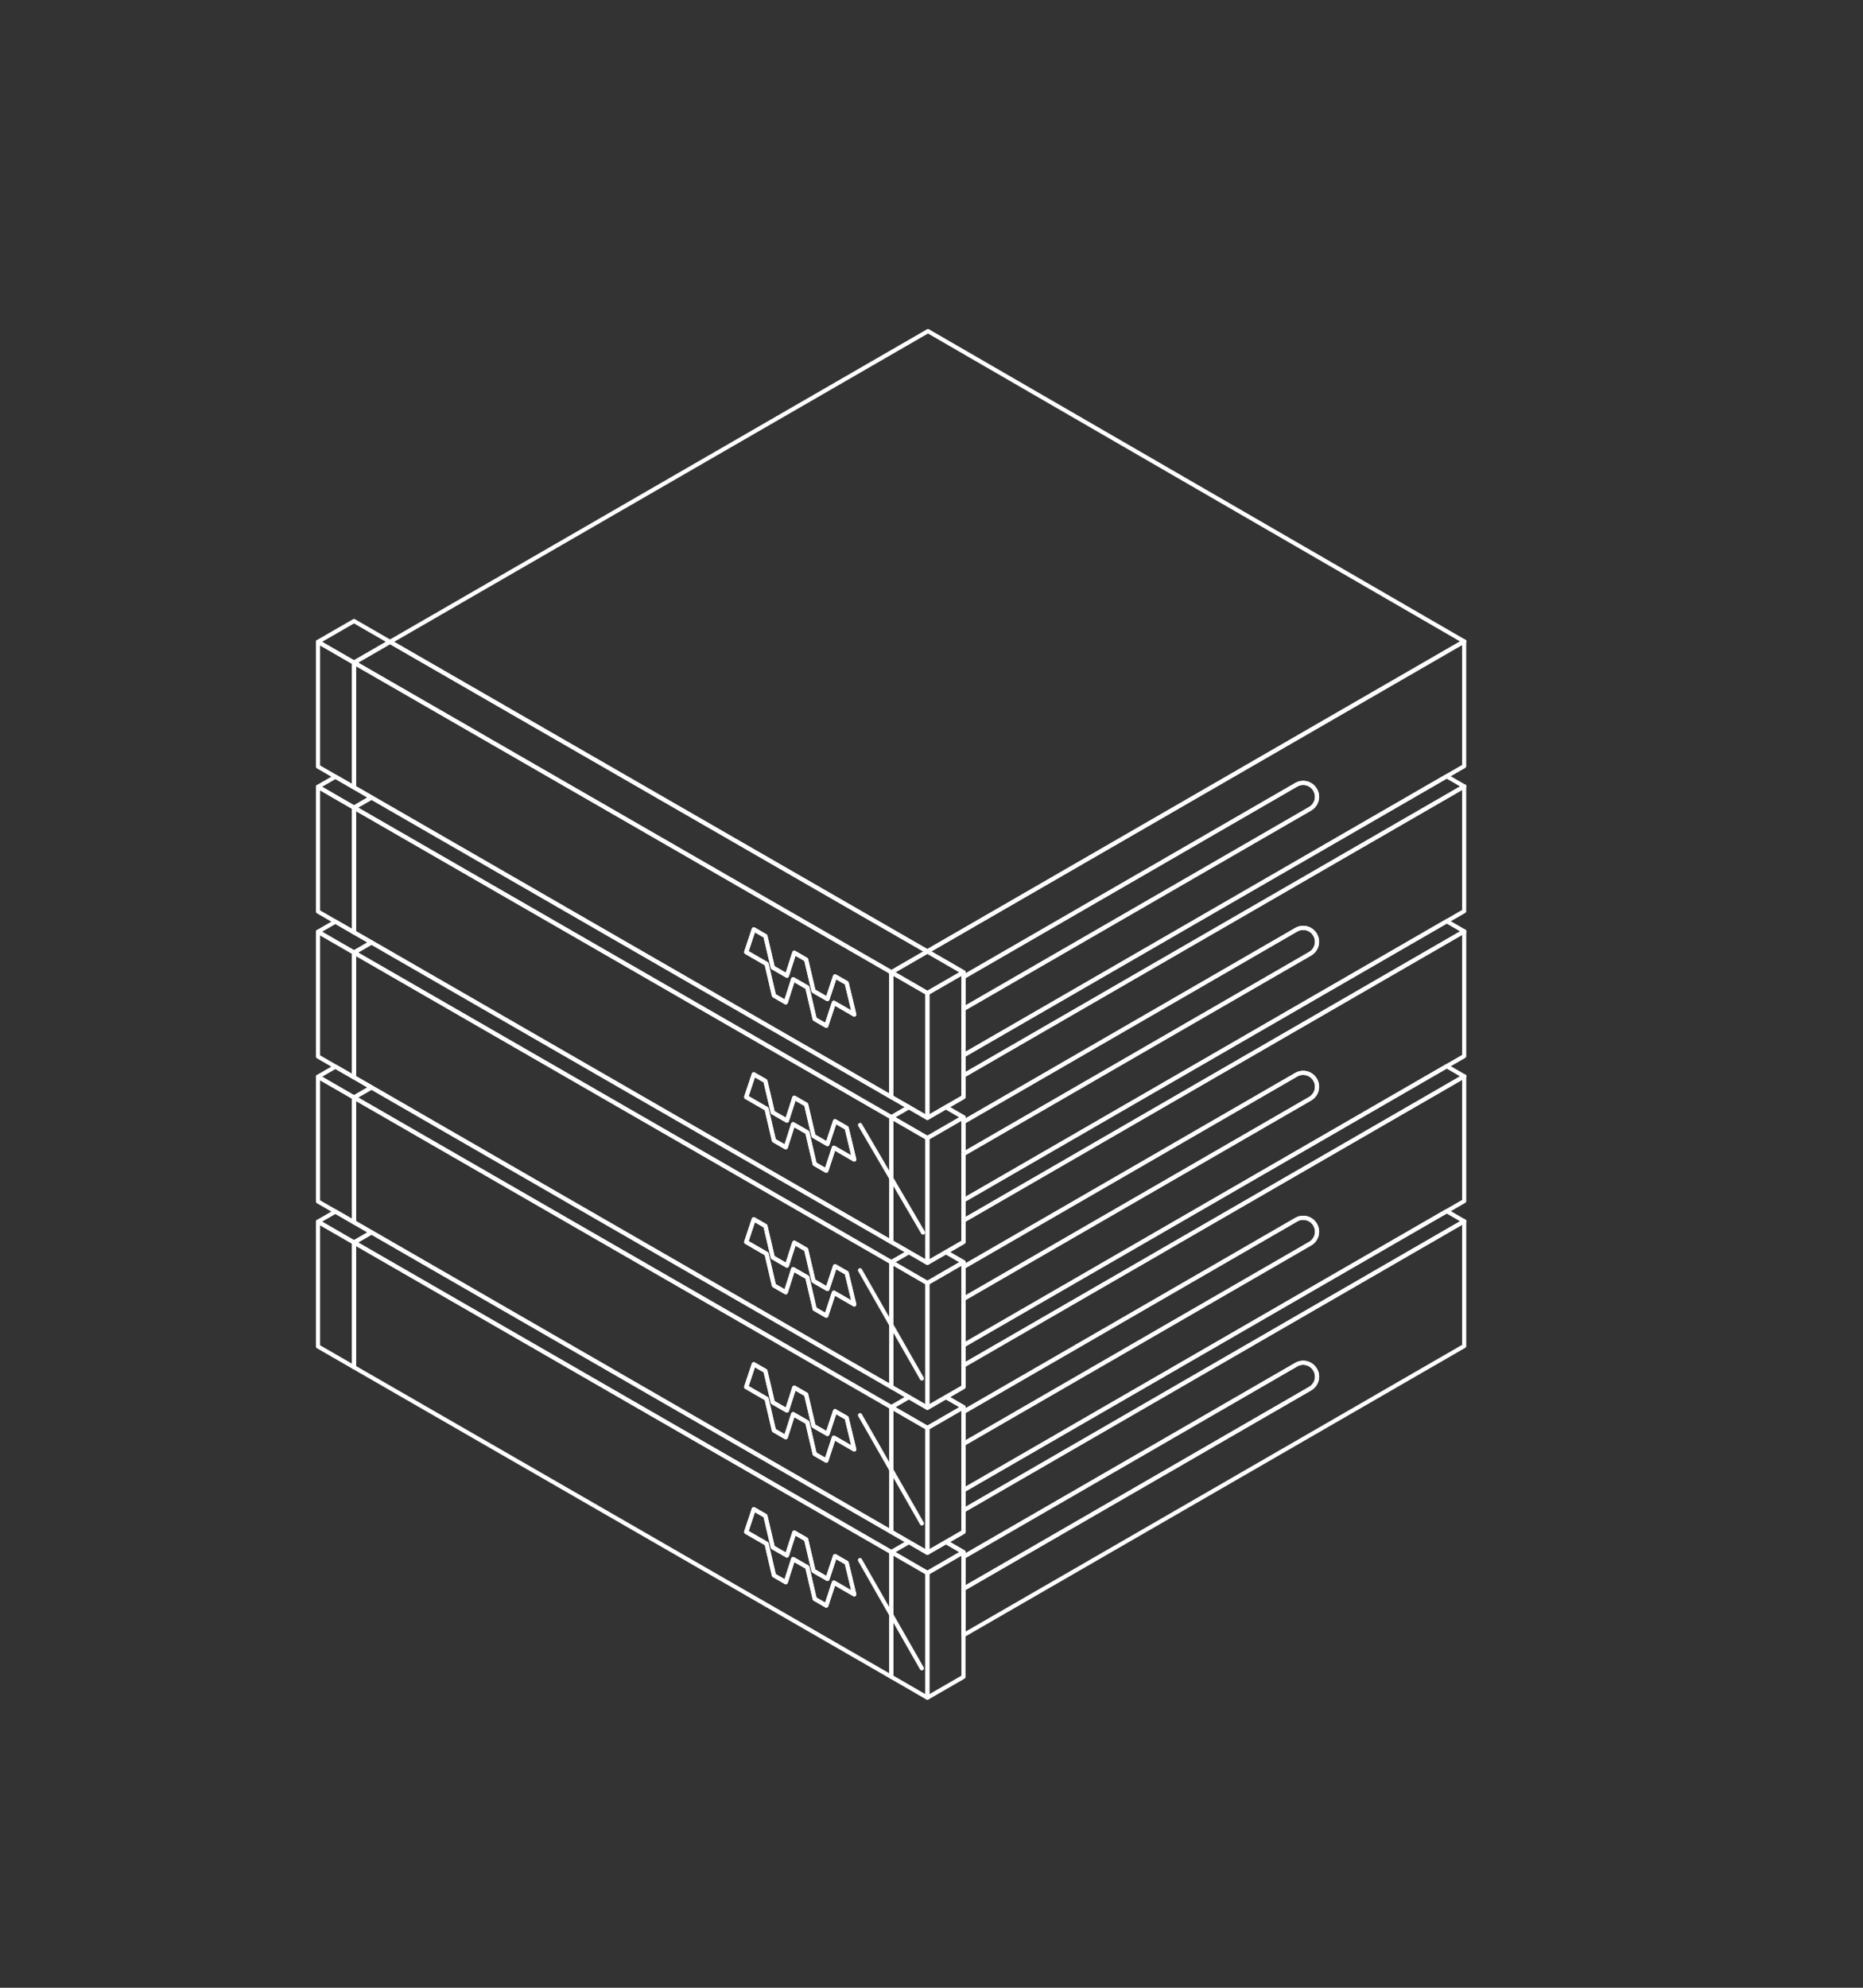 <?xml version="1.0" encoding="utf-8"?>
<!-- Generator: Adobe Illustrator 25.2.0, SVG Export Plug-In . SVG Version: 6.00 Build 0)  -->
<svg version="1.1" id="Layer_1" xmlns="http://www.w3.org/2000/svg" xmlns:xlink="http://www.w3.org/1999/xlink" x="0px" y="0px"
	 viewBox="0 0 450 480" enable-background="new 0 0 450 480" xml:space="preserve">
<rect x="0" y="0" width="450" height="480" fill="#333333" stroke="none"/>
<g>
	<path fill="none" stroke="#FFFFFF" stroke-linecap="round" stroke-linejoin="round" stroke-miterlimit="10" d="M215.31,264.9
		L215.31,264.9l0-30.12L85.51,160.01v30.13l4.23,2.44l125.57,72.34V264.9z M201.42,242.14l-1.83,5.56l-2.81-1.62l-1.78-7.64
		l-3.42-1.97l-1.78,5.58l-2.86-1.65l-1.78-7.64l-4.92-2.84l1.83-5.5l2.81,1.62l1.78,7.59l3.42,1.97l1.78-5.53l2.86,1.65l1.78,7.59
		l3.37,1.95l1.83-5.5l2.81,1.62l1.83,7.61L201.42,242.14z"/>
	<polygon fill="none" stroke="#FFFFFF" stroke-linecap="round" stroke-linejoin="round" stroke-miterlimit="10" points="
		215.31,269.79 219.53,267.35 215.31,264.92 89.74,192.58 85.51,195.02 215.3,269.79 	"/>
	<polygon fill="none" stroke="#FFFFFF" stroke-linecap="round" stroke-linejoin="round" stroke-miterlimit="10" points="
		201.7,235.75 199.87,241.25 196.5,239.3 194.72,231.72 191.86,230.07 190.08,235.6 186.66,233.62 184.88,226.04 182.07,224.41 
		180.24,229.92 185.16,232.76 186.94,240.4 189.8,242.05 191.58,236.46 195,238.44 196.78,246.08 199.59,247.7 201.42,242.14 
		206.34,244.98 204.51,237.37 	"/>
	<polygon fill="none" stroke="#FFFFFF" stroke-linecap="round" stroke-linejoin="round" stroke-miterlimit="10" points="
		215.31,369.93 89.74,297.59 85.51,300.03 215.3,374.8 215.31,374.8 219.53,372.37 	"/>
	<polygon fill="none" stroke="#FFFFFF" stroke-linecap="round" stroke-linejoin="round" stroke-miterlimit="10" points="
		201.7,270.75 199.87,276.25 196.5,274.31 194.72,266.72 191.86,265.07 190.08,270.6 186.66,268.63 184.88,261.04 182.07,259.42 
		180.24,264.92 185.16,267.76 186.94,275.4 189.8,277.05 191.58,271.47 195,273.44 196.78,281.08 199.59,282.7 201.42,277.15 
		206.34,279.99 204.51,272.37 	"/>
	
		<rect x="215.3" y="269.79" transform="matrix(0.863 -0.505 0.505 0.863 -114.308 147.554)" fill="none" stroke="#FFFFFF" stroke-linecap="round" stroke-linejoin="round" stroke-miterlimit="10" width="0.01" height="30.12"/>
	<polygon fill="none" stroke="#FFFFFF" stroke-linecap="round" stroke-linejoin="round" stroke-miterlimit="10" points="
		215.31,264.92 219.53,267.35 224.01,269.94 224.01,239.81 215.31,234.79 	"/>
	
		<rect x="215.3" y="234.78" fill="none" stroke="#FFFFFF" stroke-linecap="round" stroke-linejoin="round" stroke-miterlimit="10" width="0.01" height="30.12"/>
	<polygon fill="none" stroke="#FFFFFF" stroke-linecap="round" stroke-linejoin="round" stroke-miterlimit="10" points="
		201.7,340.76 199.87,346.26 196.5,344.32 194.72,336.73 191.86,335.08 190.08,340.61 186.66,338.64 184.88,331.05 182.07,329.43 
		180.24,334.93 185.16,337.77 186.94,345.41 189.8,347.06 191.58,341.48 195,343.45 196.78,351.09 199.59,352.71 201.42,347.16 
		206.34,350 204.51,342.38 	"/>
	<path fill="none" stroke="#FFFFFF" stroke-linecap="round" stroke-linejoin="round" stroke-miterlimit="10" d="M215.31,369.91
		L215.31,369.91l0-30.12L85.51,265.02v30.13l4.23,2.44l125.57,72.34V369.91z M201.42,347.16l-1.83,5.56l-2.81-1.62l-1.78-7.64
		l-3.42-1.97l-1.78,5.58l-2.86-1.65l-1.78-7.64l-4.92-2.84l1.83-5.5l2.81,1.62l1.78,7.59l3.42,1.97l1.78-5.53l2.86,1.65l1.78,7.59
		l3.37,1.95l1.83-5.5l2.81,1.62l1.83,7.61L201.42,347.16z"/>
	<polygon fill="none" stroke="#FFFFFF" stroke-linecap="round" stroke-linejoin="round" stroke-miterlimit="10" points="
		215.31,339.8 219.53,337.36 215.31,334.93 89.74,262.59 85.51,265.02 215.3,339.8 	"/>
	<polygon fill="none" stroke="#FFFFFF" stroke-linecap="round" stroke-linejoin="round" stroke-miterlimit="10" points="
		201.7,305.76 199.87,311.26 196.5,309.31 194.72,301.73 191.86,300.08 190.08,305.61 186.66,303.63 184.88,296.05 182.07,294.42 
		180.24,299.93 185.16,302.77 186.94,310.41 189.8,312.06 191.58,306.47 195,308.45 196.78,316.09 199.59,317.71 201.42,312.15 
		206.34,314.99 204.51,307.38 	"/>
	<polygon fill="none" stroke="#FFFFFF" stroke-linecap="round" stroke-linejoin="round" stroke-miterlimit="10" points="
		215.31,304.79 219.53,302.36 215.31,299.92 89.74,227.58 85.51,230.02 215.3,304.79 	"/>
	<path fill="none" stroke="#FFFFFF" stroke-linecap="round" stroke-linejoin="round" stroke-miterlimit="10" d="M215.31,299.9
		L215.31,299.9l0-30.12L85.51,195.02v30.13l4.23,2.44l125.57,72.34V299.9z M201.42,277.15l-1.83,5.56l-2.81-1.62l-1.78-7.64
		l-3.42-1.97l-1.78,5.58l-2.86-1.65l-1.78-7.64l-4.92-2.84l1.83-5.5l2.81,1.62l1.78,7.59l3.42,1.97l1.78-5.53l2.86,1.65l1.78,7.59
		l3.37,1.95l1.83-5.5l2.81,1.62l1.83,7.61L201.42,277.15z"/>
	<path fill="none" stroke="#FFFFFF" stroke-linecap="round" stroke-linejoin="round" stroke-miterlimit="10" d="M215.31,334.91
		L215.31,334.91l0-30.12L85.51,230.02v30.13l4.23,2.44l125.57,72.34V334.91z M201.42,312.15l-1.83,5.56l-2.81-1.62l-1.78-7.64
		l-3.42-1.97l-1.78,5.58l-2.86-1.65l-1.78-7.64l-4.92-2.84l1.83-5.5l2.81,1.62l1.78,7.59l3.42,1.97l1.78-5.53l2.86,1.65l1.78,7.59
		l3.37,1.95l1.83-5.5l2.81,1.62l1.83,7.61L201.42,312.15z"/>
	<polygon fill="none" stroke="#FFFFFF" stroke-linecap="round" stroke-linejoin="round" stroke-miterlimit="10" points="
		215.31,299.92 219.53,302.36 224.01,304.94 224.01,274.81 215.31,269.79 	"/>
	<polygon fill="none" stroke="#FFFFFF" stroke-linecap="round" stroke-linejoin="round" stroke-miterlimit="10" points="
		353.68,189.91 353.67,189.9 353.67,189.91 	"/>
	<path fill="none" stroke="#FFFFFF" stroke-linecap="round" stroke-linejoin="round" stroke-miterlimit="10" d="M316.45,230.31
		c1.6-0.92,2.15-2.97,1.23-4.57c-0.93-1.61-2.98-2.15-4.57-1.23l-80.38,46.41v7.73L316.45,230.31z"/>
	<polygon fill="none" stroke="#FFFFFF" stroke-linecap="round" stroke-linejoin="round" stroke-miterlimit="10" points="
		353.68,154.9 353.67,154.9 353.67,154.9 	"/>
	<path fill="none" stroke="#FFFFFF" stroke-linecap="round" stroke-linejoin="round" stroke-miterlimit="10" d="M316.45,300.32
		c1.6-0.92,2.15-2.97,1.23-4.57c-0.93-1.61-2.98-2.15-4.57-1.23l-80.38,46.41v7.73L316.45,300.32z"/>
	<path fill="none" stroke="#FFFFFF" stroke-linecap="round" stroke-linejoin="round" stroke-miterlimit="10" d="M316.45,265.32
		c1.6-0.92,2.15-2.97,1.23-4.57c-0.93-1.61-2.98-2.15-4.57-1.23l-80.38,46.41v7.73L316.45,265.32z"/>
	<polygon fill="none" stroke="#FFFFFF" stroke-linecap="round" stroke-linejoin="round" stroke-miterlimit="10" points="
		353.68,224.91 353.67,224.91 353.67,224.91 	"/>
	<polygon fill="none" stroke="#FFFFFF" stroke-linecap="round" stroke-linejoin="round" stroke-miterlimit="10" points="
		353.68,294.92 353.67,294.92 353.67,294.92 	"/>
	<polygon fill="none" stroke="#FFFFFF" stroke-linecap="round" stroke-linejoin="round" stroke-miterlimit="10" points="
		353.68,259.91 353.67,259.91 353.67,259.92 	"/>
	
		<rect x="215.3" y="304.79" transform="matrix(0.868 -0.496 0.496 0.868 -130.323 148.964)" fill="none" stroke="#FFFFFF" stroke-linecap="round" stroke-linejoin="round" stroke-miterlimit="10" width="0.01" height="30.12"/>
	<path fill="none" stroke="#FFFFFF" stroke-linecap="round" stroke-linejoin="round" stroke-miterlimit="10" d="M316.45,335.33
		c1.6-0.92,2.15-2.97,1.23-4.57c-0.93-1.61-2.98-2.15-4.57-1.23l-80.38,46.41v7.73L316.45,335.33z"/>
	
		<rect x="215.3" y="339.8" transform="matrix(0.868 -0.496 0.496 0.868 -147.69 153.576)" fill="none" stroke="#FFFFFF" stroke-linecap="round" stroke-linejoin="round" stroke-miterlimit="10" width="0.01" height="30.12"/>
	<polygon fill="none" stroke="#FFFFFF" stroke-linecap="round" stroke-linejoin="round" stroke-miterlimit="10" points="
		215.31,334.93 219.53,337.36 224.01,339.95 224.01,309.82 215.31,304.79 	"/>
	<polygon fill="none" stroke="#FFFFFF" stroke-linecap="round" stroke-linejoin="round" stroke-miterlimit="10" points="
		215.31,369.93 219.53,372.37 224.01,374.95 224.01,344.82 215.31,339.8 	"/>
	
		<rect x="215.3" y="374.8" transform="matrix(0.868 -0.496 0.496 0.868 -165.057 158.188)" fill="none" stroke="#FFFFFF" stroke-linecap="round" stroke-linejoin="round" stroke-miterlimit="10" width="0.01" height="30.12"/>
	<path fill="none" stroke="#FFFFFF" stroke-linecap="round" stroke-linejoin="round" stroke-miterlimit="10" d="M316.45,195.31
		c1.6-0.93,2.15-2.97,1.23-4.57c-0.93-1.61-2.98-2.15-4.57-1.23l-80.38,46.41v7.73L316.45,195.31z"/>
	<polygon fill="none" stroke="#FFFFFF" stroke-linecap="round" stroke-linejoin="round" stroke-miterlimit="10" points="
		232.72,234.79 224.01,229.76 215.31,234.79 224.01,239.81 	"/>
	<polygon fill="none" stroke="#FFFFFF" stroke-linecap="round" stroke-linejoin="round" stroke-miterlimit="10" points="
		224.01,374.95 228.49,372.37 232.72,369.93 232.72,339.8 224.01,344.82 	"/>
	<polygon fill="none" stroke="#FFFFFF" stroke-linecap="round" stroke-linejoin="round" stroke-miterlimit="10" points="
		76.81,295.01 76.81,325.14 85.51,330.16 85.51,300.03 	"/>
	<path fill="none" stroke="#FFFFFF" stroke-linecap="round" stroke-linejoin="round" stroke-miterlimit="10" d="M215.3,404.92V374.8
		L85.51,300.03v30.13l129.8,74.77L215.3,404.92L215.3,404.92z M201.42,382.16l-1.83,5.56l-2.81-1.62l-1.78-7.64l-3.42-1.97
		l-1.78,5.58l-2.86-1.65l-1.78-7.64l-4.92-2.84l1.83-5.5l2.81,1.62l1.78,7.59l3.42,1.97l1.78-5.53l2.86,1.65l1.78,7.59l3.37,1.95
		l1.83-5.5l2.81,1.62l1.83,7.61L201.42,382.16z"/>
	<polygon fill="none" stroke="#FFFFFF" stroke-linecap="round" stroke-linejoin="round" stroke-miterlimit="10" points="
		201.7,375.76 199.87,381.27 196.5,379.32 194.72,371.73 191.86,370.08 190.08,375.61 186.66,373.64 184.88,366.05 182.07,364.43 
		180.24,369.93 185.16,372.77 186.94,380.41 189.8,382.06 191.58,376.48 195,378.45 196.78,386.09 199.59,387.72 201.42,382.16 
		206.34,385 204.51,377.39 	"/>
	<polygon fill="none" stroke="#FFFFFF" stroke-linecap="round" stroke-linejoin="round" stroke-miterlimit="10" points="
		215.31,374.8 215.31,404.93 224.01,409.96 224.01,379.83 	"/>
	<polygon fill="none" stroke="#FFFFFF" stroke-linecap="round" stroke-linejoin="round" stroke-miterlimit="10" points="
		89.74,297.59 85.51,295.16 81.03,292.57 76.81,295.01 85.51,300.03 	"/>
	<polygon fill="none" stroke="#FFFFFF" stroke-linecap="round" stroke-linejoin="round" stroke-miterlimit="10" points="
		89.74,262.59 85.51,260.15 81.03,257.57 76.81,260 85.51,265.02 	"/>
	<polygon fill="none" stroke="#FFFFFF" stroke-linecap="round" stroke-linejoin="round" stroke-miterlimit="10" points="
		85.51,265.02 76.81,260 76.81,290.13 81.03,292.57 85.51,295.16 	"/>
	<polygon fill="none" stroke="#FFFFFF" stroke-linecap="round" stroke-linejoin="round" stroke-miterlimit="10" points="
		232.72,374.8 224.01,379.83 224.01,409.96 232.72,404.93 	"/>
	<polygon fill="none" stroke="#FFFFFF" stroke-linecap="round" stroke-linejoin="round" stroke-miterlimit="10" points="
		232.72,294.73 353.66,224.9 349.45,222.46 232.72,289.85 	"/>
	<polygon fill="none" stroke="#FFFFFF" stroke-linecap="round" stroke-linejoin="round" stroke-miterlimit="10" points="
		85.51,230.02 76.81,225 76.81,255.13 81.03,257.57 85.51,260.15 	"/>
	<path fill="none" stroke="#FFFFFF" stroke-linecap="round" stroke-linejoin="round" stroke-miterlimit="10" d="M232.72,299.92
		l-4.22,2.44l4.22,2.44v1.13l80.38-46.41c1.6-0.93,3.65-0.38,4.57,1.23c0.93,1.6,0.38,3.65-1.23,4.57l-83.73,48.34v11.2
		l116.73-67.39l4.23-2.44V224.9l-0.01,0.01l-120.95,69.83V299.92z"/>
	<path fill="none" stroke="#FFFFFF" stroke-linecap="round" stroke-linejoin="round" stroke-miterlimit="10" d="M353.67,189.89
		l-0.01,0.01l-120.95,69.83v5.19l-4.22,2.44l4.22,2.44v1.13l80.38-46.41c1.6-0.93,3.65-0.38,4.57,1.23c0.93,1.6,0.38,3.65-1.23,4.57
		l-83.73,48.34v11.2l116.73-67.39l4.23-2.44V189.89z"/>
	<polygon fill="none" stroke="#FFFFFF" stroke-linecap="round" stroke-linejoin="round" stroke-miterlimit="10" points="
		232.72,364.74 353.66,294.91 349.45,292.47 232.72,359.86 	"/>
	<path fill="none" stroke="#FFFFFF" stroke-linecap="round" stroke-linejoin="round" stroke-miterlimit="10" d="M232.72,369.93
		l-4.22,2.44l4.22,2.44v1.13l80.38-46.41c1.6-0.93,3.65-0.38,4.57,1.23c0.93,1.6,0.38,3.65-1.23,4.57l-83.73,48.34v11.2
		l120.96-69.83V294.9l-0.01,0.01l-120.95,69.83V369.93z"/>
	<path fill="none" stroke="#FFFFFF" stroke-linecap="round" stroke-linejoin="round" stroke-miterlimit="10" d="M232.72,334.93
		l-4.22,2.44l4.22,2.44v1.13l80.38-46.41c1.6-0.93,3.65-0.38,4.57,1.23c0.93,1.6,0.38,3.65-1.23,4.57l-83.73,48.34v11.2
		l116.73-67.39l4.23-2.44V259.9l-0.01,0.01l-120.95,69.83V334.93z"/>
	<polygon fill="none" stroke="#FFFFFF" stroke-linecap="round" stroke-linejoin="round" stroke-miterlimit="10" points="
		232.72,329.73 353.66,259.91 349.45,257.47 232.72,324.86 	"/>
	<polygon fill="none" stroke="#FFFFFF" stroke-linecap="round" stroke-linejoin="round" stroke-miterlimit="10" points="
		89.74,227.58 85.51,225.15 81.03,222.56 76.81,225 85.51,230.02 	"/>
	<polygon fill="none" stroke="#FFFFFF" stroke-linecap="round" stroke-linejoin="round" stroke-miterlimit="10" points="
		219.53,267.35 215.31,269.79 224.01,274.81 232.72,269.79 228.49,267.35 224.01,269.94 	"/>
	<polygon fill="none" stroke="#FFFFFF" stroke-linecap="round" stroke-linejoin="round" stroke-miterlimit="10" points="
		224.01,304.94 228.49,302.36 232.72,299.92 232.72,269.79 224.01,274.81 	"/>
	<polygon fill="none" stroke="#FFFFFF" stroke-linecap="round" stroke-linejoin="round" stroke-miterlimit="10" points="
		232.72,234.79 224.01,239.81 224.01,269.94 228.49,267.35 232.72,264.92 	"/>
	<polygon fill="none" stroke="#FFFFFF" stroke-linecap="round" stroke-linejoin="round" stroke-miterlimit="10" points="
		232.72,259.72 353.66,189.9 349.45,187.46 232.72,254.85 	"/>
	<polygon fill="none" stroke="#FFFFFF" stroke-linecap="round" stroke-linejoin="round" stroke-miterlimit="10" points="
		219.53,337.36 215.31,339.8 224.01,344.82 232.72,339.8 228.49,337.36 224.01,339.95 	"/>
	<polygon fill="none" stroke="#FFFFFF" stroke-linecap="round" stroke-linejoin="round" stroke-miterlimit="10" points="
		219.53,302.36 215.31,304.79 224.01,309.82 232.72,304.79 228.49,302.36 224.01,304.94 	"/>
	<polygon fill="none" stroke="#FFFFFF" stroke-linecap="round" stroke-linejoin="round" stroke-miterlimit="10" points="
		219.53,372.37 215.31,374.8 224.01,379.83 232.72,374.8 228.49,372.37 224.01,374.95 	"/>
	<polygon fill="none" stroke="#FFFFFF" stroke-linecap="round" stroke-linejoin="round" stroke-miterlimit="10" points="
		224.01,339.95 228.49,337.36 232.72,334.93 232.72,304.79 224.01,309.82 	"/>
	<polygon fill="none" stroke="#FFFFFF" stroke-linecap="round" stroke-linejoin="round" stroke-miterlimit="10" points="
		85.51,160.01 76.81,154.99 76.81,185.12 81.03,187.56 85.51,190.14 	"/>
	<polygon fill="none" stroke="#FFFFFF" stroke-linecap="round" stroke-linejoin="round" stroke-miterlimit="10" points="
		89.74,192.58 85.51,190.14 81.03,187.56 76.81,189.99 85.51,195.02 	"/>
	<polygon fill="none" stroke="#FFFFFF" stroke-linecap="round" stroke-linejoin="round" stroke-miterlimit="10" points="
		85.51,195.02 76.81,189.99 76.81,220.12 81.03,222.56 85.51,225.15 	"/>
	<polygon fill="none" stroke="#FFFFFF" stroke-linecap="round" stroke-linejoin="round" stroke-miterlimit="10" points="
		94.21,154.99 85.51,149.97 76.81,154.99 85.51,160.01 	"/>
	<polygon fill="none" stroke="#FFFFFF" stroke-linecap="round" stroke-linejoin="round" stroke-miterlimit="10" points="
		353.66,154.89 224.15,79.96 94.21,154.99 223.99,229.75 	"/>
	<polygon fill="none" stroke="#FFFFFF" stroke-linecap="round" stroke-linejoin="round" stroke-miterlimit="10" points="
		215.3,234.78 215.31,234.79 224.01,229.76 223.99,229.75 94.21,154.99 85.51,160.01 	"/>
	<path fill="none" stroke="#FFFFFF" stroke-linecap="round" stroke-linejoin="round" stroke-miterlimit="10" d="M224.01,229.76
		l8.7,5.02v1.13l80.38-46.41c1.6-0.93,3.65-0.38,4.57,1.23c0.93,1.6,0.38,3.65-1.23,4.57l-83.73,48.34v11.2l116.73-67.39l4.23-2.44
		v-30.13l-0.01,0.01l-129.67,74.86L224.01,229.76z"/>
</g>
</svg>
